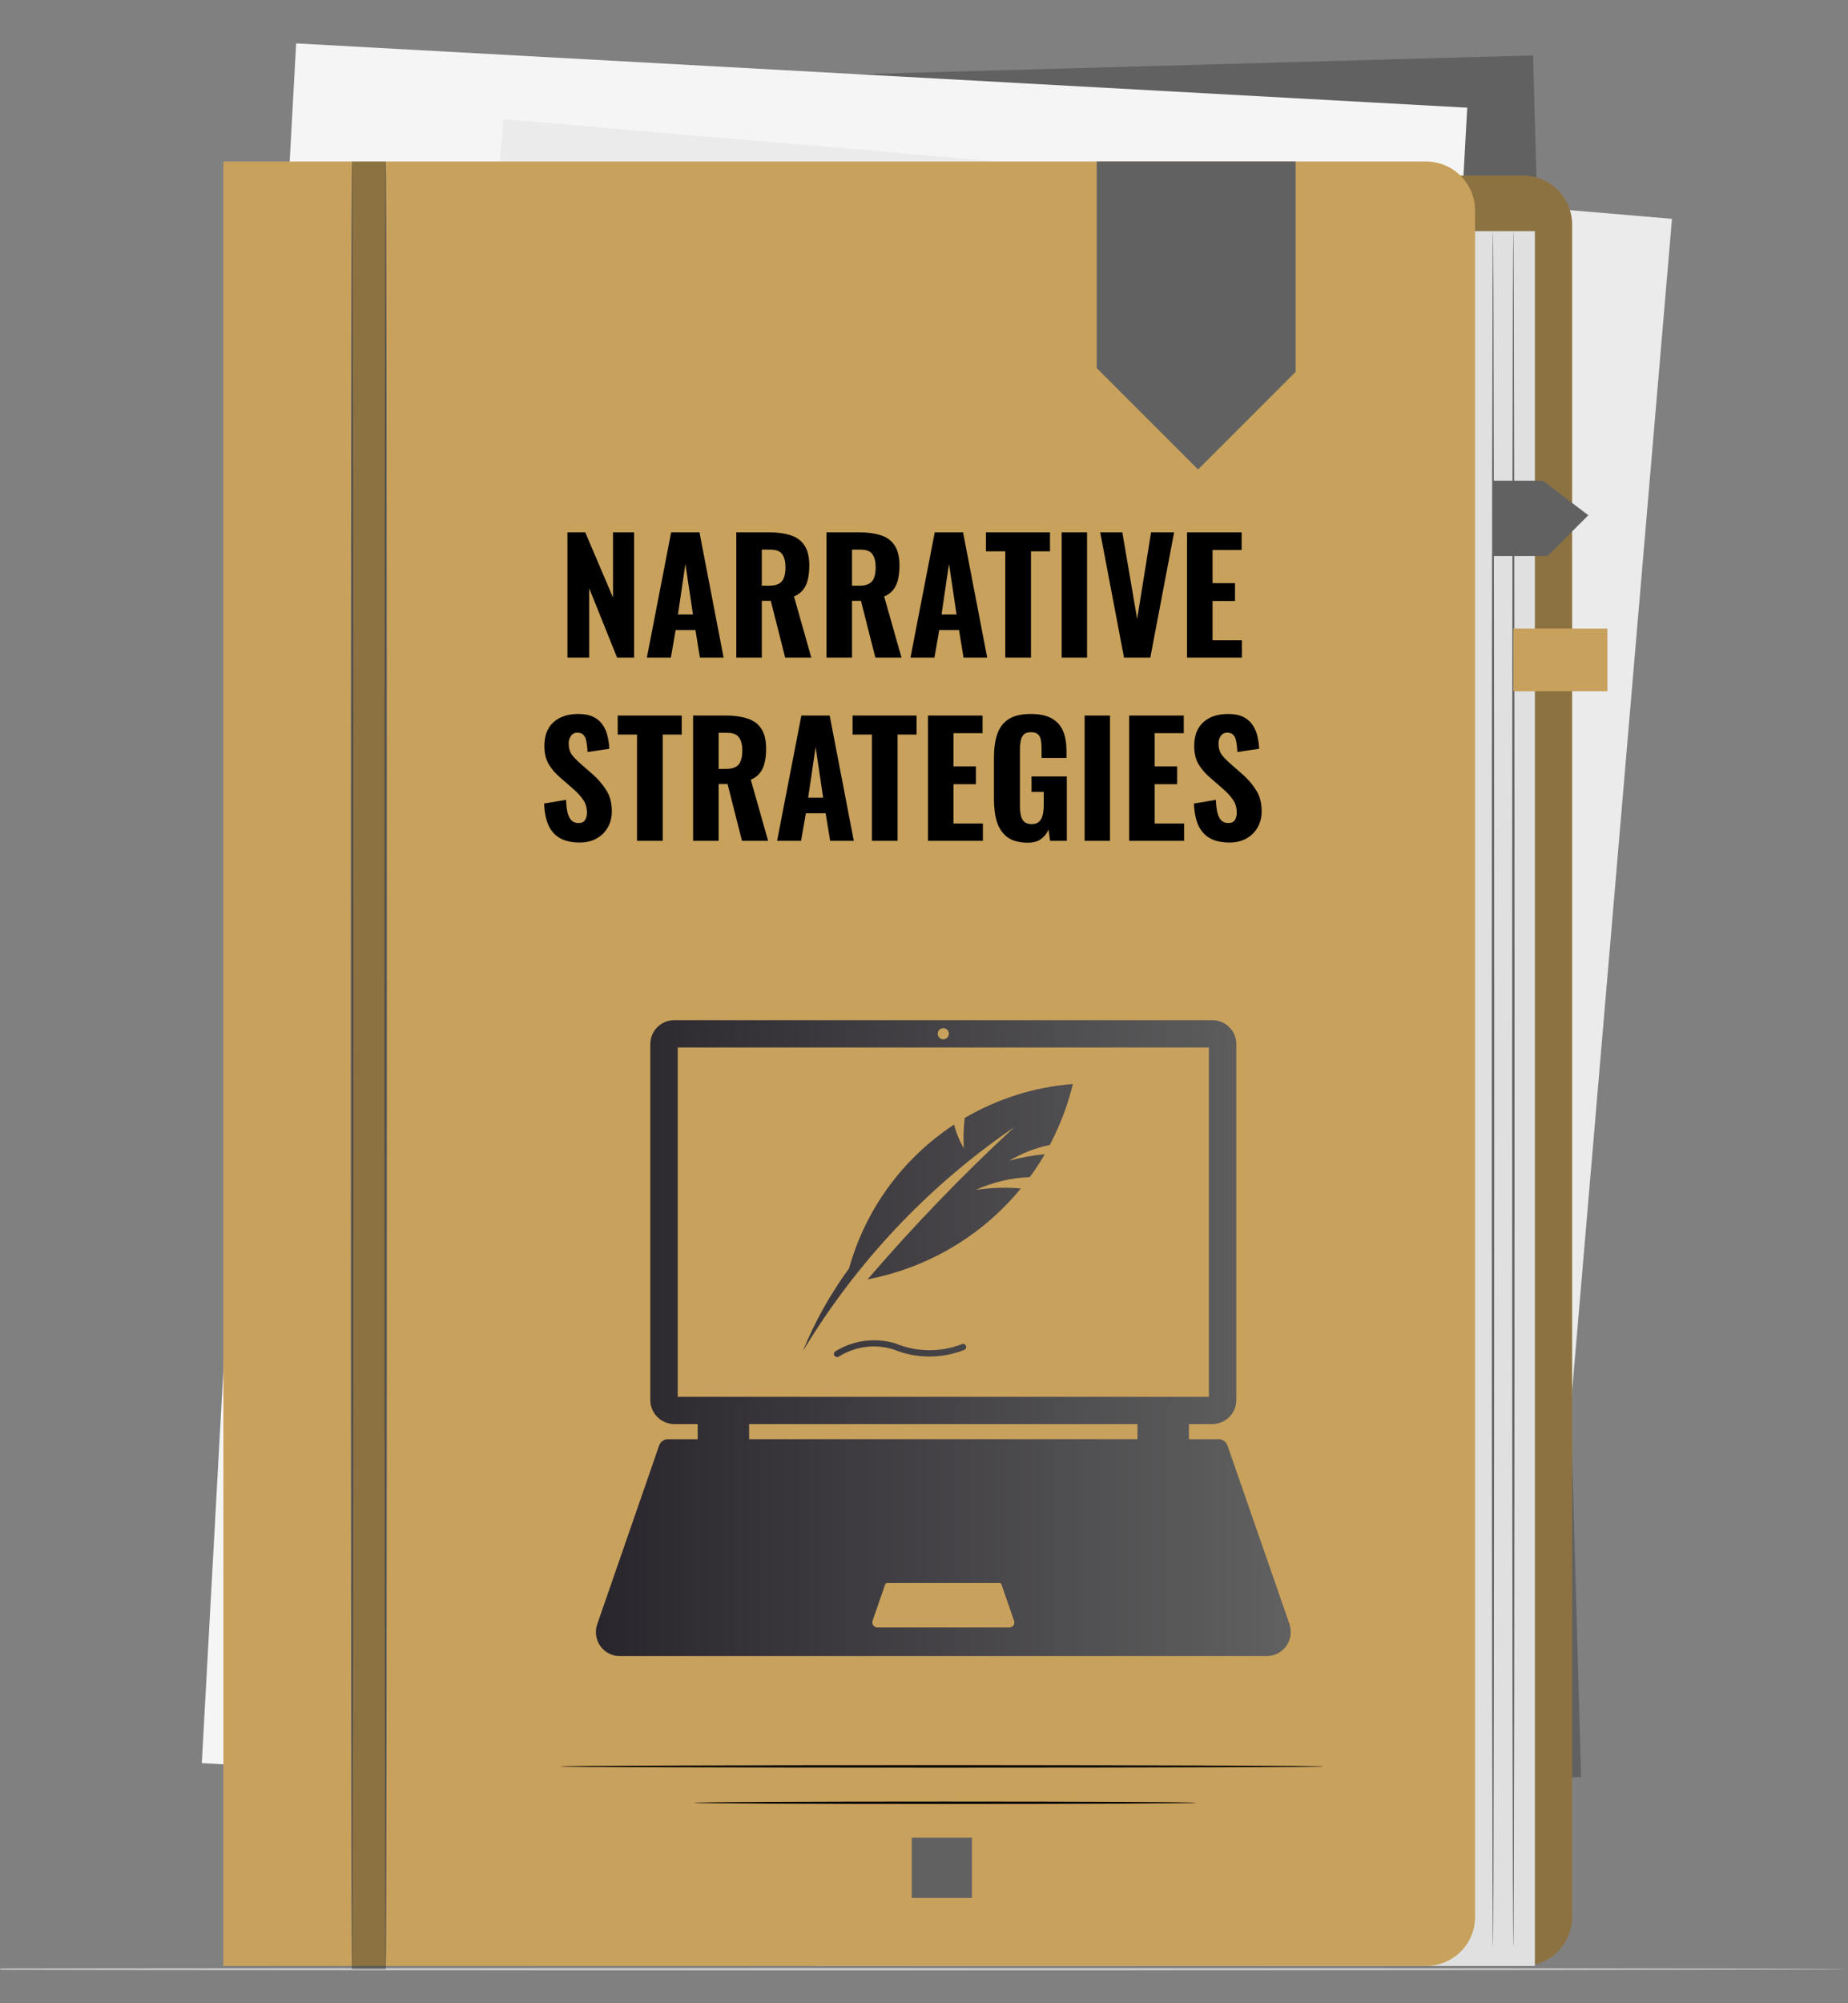 <?xml version="1.0" encoding="UTF-8"?>
<svg xmlns="http://www.w3.org/2000/svg" width="454" height="492" viewBox="0 0 454 492" fill="none">
  <rect x="0" y="0" width="454" height="492" fill="#808080" stroke="none"/>
  <g clip-path="url(#clip0_0_1)">
    <mask id="mask0_0_1" style="mask-type:luminance" maskUnits="userSpaceOnUse" x="0" y="0" width="454" height="492">
      <path d="M454 0H0V492H454V0Z" fill="white"></path>
    </mask>
    <g mask="url(#mask0_0_1)">
      <path d="M376.625 13.608L88.613 21.647L100.415 444.496L388.427 436.458L376.625 13.608Z" fill="#616161"></path>
      <path d="M360.454 26.448L72.758 10.658L49.577 433.042L337.272 448.831L360.454 26.448Z" fill="#F5F5F5"></path>
      <path d="M410.755 53.75L123.665 29.288L87.751 450.783L374.841 475.245L410.755 53.75Z" fill="#EBEBEB"></path>
      <path d="M453.131 483.651C453.131 483.812 341.332 483.942 203.453 483.942C65.525 483.942 -46.248 483.812 -46.248 483.651C-46.248 483.49 65.527 483.36 203.453 483.36C341.331 483.359 453.131 483.49 453.131 483.651Z" fill="#CBCBCB"></path>
      <path d="M374.182 482.856H56.246V43.139H374.182C380.828 43.139 386.216 48.526 386.216 55.172V470.822C386.216 477.469 380.829 482.856 374.182 482.856Z" fill="#C8A15C"></path>
      <g opacity="0.3">
        <path d="M374.182 482.856H56.246V43.139H374.182C380.828 43.139 386.216 48.526 386.216 55.172V470.822C386.216 477.469 380.829 482.856 374.182 482.856Z" fill="black"></path>
      </g>
      <path d="M377.074 56.76H200.672V482.856H377.074V56.76Z" fill="#E0E0E0"></path>
      <path d="M350.348 482.856H54.877V39.676H350.348C356.993 39.676 362.381 45.063 362.381 51.709V470.823C362.381 477.469 356.993 482.856 350.348 482.856Z" fill="#C8A15C"></path>
      <path d="M86.479 483.659C86.318 483.659 86.188 384.262 86.188 261.678C86.188 139.051 86.319 39.676 86.479 39.676C86.64 39.676 86.77 139.051 86.77 261.678C86.77 384.262 86.64 483.659 86.479 483.659Z" fill="#616161"></path>
      <path d="M94.786 483.659C94.625 483.659 94.496 384.262 94.496 261.678C94.496 139.051 94.626 39.676 94.786 39.676C94.946 39.676 95.077 139.051 95.077 261.678C95.077 384.262 94.948 483.659 94.786 483.659Z" fill="#616161"></path>
      <g opacity="0.3">
        <path d="M94.786 39.676H86.478V483.66H94.786V39.676Z" fill="black"></path>
      </g>
      <path d="M269.441 90.405V39.676H318.291V91.344L294.336 115.3L269.441 90.405Z" fill="#616161"></path>
      <path d="M366.783 56.76C366.944 56.76 367.074 151.123 367.074 267.499C367.074 383.915 366.943 478.258 366.783 478.258C366.622 478.258 366.492 383.915 366.492 267.499C366.492 151.123 366.622 56.76 366.783 56.76Z" fill="#616161"></path>
      <path d="M371.782 56.76C371.943 56.76 372.073 151.123 372.073 267.499C372.073 383.915 371.942 478.258 371.782 478.258C371.622 478.258 371.491 383.915 371.491 267.499C371.491 151.123 371.622 56.76 371.782 56.76Z" fill="#616161"></path>
      <path d="M366.783 118.066H379.024L390.204 126.547L380.18 136.57H366.783V118.066Z" fill="#616161"></path>
      <path d="M394.89 154.397H371.782V169.786H394.89V154.397Z" fill="#C8A15C"></path>
      <path d="M325.156 433.84C325.156 434.001 283.166 434.131 231.382 434.131C179.579 434.131 137.599 434 137.599 433.84C137.599 433.679 179.58 433.549 231.382 433.549C283.166 433.549 325.156 433.68 325.156 433.84Z" fill="black"></path>
      <path d="M293.866 442.77C293.866 442.931 266.253 443.06 232.199 443.06C198.133 443.06 170.527 442.93 170.527 442.77C170.527 442.608 198.133 442.479 232.199 442.479C266.253 442.479 293.866 442.608 293.866 442.77Z" fill="black"></path>
      <path d="M238.768 451.356H223.987V466.136H238.768V451.356Z" fill="#616161"></path>
      <mask id="mask1_0_1" style="mask-type:luminance" maskUnits="userSpaceOnUse" x="124" y="127" width="216" height="102">
        <path d="M339.906 127.517H124.022V228.188H339.906V127.517Z" fill="white"></path>
      </mask>
      <g mask="url(#mask1_0_1)">
        <path d="M139.398 161.517V130.737H143.768L150.608 146.773V130.737H155.776V161.517H151.596L144.756 144.493V161.517H139.398ZM158.919 161.517L164.885 130.737H171.839L177.767 161.517H171.953L170.851 154.753H165.987L164.809 161.517H158.919ZM166.557 150.915H170.243L168.381 138.489L166.557 150.915ZM180.886 161.517V130.737H188.866C190.944 130.737 192.717 130.977 194.186 131.459C195.681 131.915 196.821 132.738 197.606 133.929C198.417 135.119 198.822 136.766 198.822 138.869C198.822 140.135 198.708 141.263 198.48 142.251C198.278 143.213 197.898 144.062 197.34 144.797C196.808 145.506 196.048 146.076 195.06 146.507L199.316 161.517H192.894L189.36 147.571H187.156V161.517H180.886ZM187.156 143.847H188.98C189.994 143.847 190.792 143.682 191.374 143.353C191.957 143.023 192.362 142.529 192.59 141.871C192.844 141.187 192.97 140.351 192.97 139.363C192.97 137.944 192.704 136.867 192.172 136.133C191.666 135.373 190.703 134.993 189.284 134.993H187.156V143.847ZM203.041 161.517V130.737H211.021C213.098 130.737 214.871 130.977 216.341 131.459C217.835 131.915 218.975 132.738 219.761 133.929C220.571 135.119 220.977 136.766 220.977 138.869C220.977 140.135 220.863 141.263 220.635 142.251C220.432 143.213 220.052 144.062 219.495 144.797C218.963 145.506 218.203 146.076 217.215 146.507L221.471 161.517H215.049L211.515 147.571H209.311V161.517H203.041ZM209.311 143.847H211.135C212.148 143.847 212.946 143.682 213.529 143.353C214.111 143.023 214.517 142.529 214.745 141.871C214.998 141.187 215.125 140.351 215.125 139.363C215.125 137.944 214.859 136.867 214.327 136.133C213.82 135.373 212.857 134.993 211.439 134.993H209.311V143.847ZM223.675 161.517L229.641 130.737H236.595L242.523 161.517H236.709L235.607 154.753H230.743L229.565 161.517H223.675ZM231.313 150.915H234.999L233.137 138.489L231.313 150.915ZM246.972 161.517V135.411H242.222V130.737H257.954V135.411H253.28V161.517H246.972ZM260.822 161.517V130.737H267.054V161.517H260.822ZM276.137 161.517L270.285 130.737H275.719L279.367 152.017L282.787 130.737H288.449L282.597 161.517H276.137ZM291.621 161.517V130.737H305.035V135.069H297.891V143.239H303.401V147.609H297.891V157.261H305.111V161.517H291.621ZM142.405 206.935C140.505 206.935 138.922 206.593 137.655 205.909C136.389 205.199 135.426 204.148 134.767 202.755C134.134 201.336 133.767 199.537 133.665 197.359L139.061 196.447C139.112 197.713 139.239 198.777 139.441 199.639C139.669 200.475 139.999 201.108 140.429 201.539C140.885 201.944 141.443 202.147 142.101 202.147C142.912 202.147 143.457 201.893 143.735 201.387C144.039 200.88 144.191 200.297 144.191 199.639C144.191 198.347 143.875 197.27 143.241 196.409C142.633 195.522 141.823 194.635 140.809 193.749L137.617 190.975C136.477 190.012 135.54 188.923 134.805 187.707C134.096 186.491 133.741 184.996 133.741 183.223C133.741 180.689 134.476 178.751 135.945 177.409C137.44 176.041 139.479 175.357 142.063 175.357C143.609 175.357 144.875 175.61 145.863 176.117C146.851 176.623 147.611 177.307 148.143 178.169C148.701 179.005 149.081 179.929 149.283 180.943C149.511 181.931 149.651 182.919 149.701 183.907L144.343 184.705C144.293 183.767 144.204 182.944 144.077 182.235C143.976 181.525 143.748 180.968 143.393 180.563C143.064 180.157 142.557 179.955 141.873 179.955C141.139 179.955 140.594 180.233 140.239 180.791C139.885 181.323 139.707 181.918 139.707 182.577C139.707 183.666 139.948 184.565 140.429 185.275C140.936 185.959 141.62 186.681 142.481 187.441L145.597 190.177C146.889 191.291 147.991 192.571 148.903 194.015C149.841 195.433 150.309 197.194 150.309 199.297C150.309 200.741 149.98 202.045 149.321 203.211C148.663 204.376 147.738 205.288 146.547 205.947C145.382 206.605 144.001 206.935 142.405 206.935ZM156.499 206.517V180.411H151.749V175.737H167.481V180.411H162.807V206.517H156.499ZM170.273 206.517V175.737H178.253C180.33 175.737 182.104 175.977 183.573 176.459C185.068 176.915 186.208 177.738 186.993 178.929C187.804 180.119 188.209 181.766 188.209 183.869C188.209 185.135 188.095 186.263 187.867 187.251C187.664 188.213 187.284 189.062 186.727 189.797C186.195 190.506 185.435 191.076 184.447 191.507L188.703 206.517H182.281L178.747 192.571H176.543V206.517H170.273ZM176.543 188.847H178.367C179.38 188.847 180.178 188.682 180.761 188.353C181.344 188.023 181.749 187.529 181.977 186.871C182.23 186.187 182.357 185.351 182.357 184.363C182.357 182.944 182.091 181.867 181.559 181.133C181.052 180.373 180.09 179.993 178.671 179.993H176.543V188.847ZM190.907 206.517L196.873 175.737H203.827L209.755 206.517H203.941L202.839 199.753H197.975L196.797 206.517H190.907ZM198.545 195.915H202.231L200.369 183.489L198.545 195.915ZM214.204 206.517V180.411H209.454V175.737H225.186V180.411H220.512V206.517H214.204ZM227.978 206.517V175.737H241.392V180.069H234.248V188.239H239.758V192.609H234.248V202.261H241.468V206.517H227.978ZM252.506 206.973C250.429 206.973 248.782 206.542 247.566 205.681C246.35 204.794 245.476 203.553 244.944 201.957C244.438 200.335 244.184 198.461 244.184 196.333V186.035C244.184 183.831 244.45 181.931 244.982 180.335C245.514 178.739 246.439 177.51 247.756 176.649C249.099 175.787 250.91 175.357 253.19 175.357C255.394 175.357 257.13 175.724 258.396 176.459C259.688 177.193 260.613 178.232 261.17 179.575C261.728 180.917 262.006 182.513 262.006 184.363V186.149H255.888V183.983C255.888 183.172 255.838 182.463 255.736 181.855C255.635 181.221 255.394 180.727 255.014 180.373C254.66 180.018 254.077 179.841 253.266 179.841C252.43 179.841 251.822 180.056 251.442 180.487C251.062 180.917 250.822 181.475 250.72 182.159C250.619 182.817 250.568 183.527 250.568 184.287V197.929C250.568 198.79 250.644 199.563 250.796 200.247C250.948 200.931 251.227 201.463 251.632 201.843C252.063 202.223 252.671 202.413 253.456 202.413C254.242 202.413 254.85 202.21 255.28 201.805C255.711 201.399 256.002 200.855 256.154 200.171C256.332 199.461 256.42 198.663 256.42 197.777V194.509H253.418V190.709H262.082V206.517H257.978L257.598 203.743C257.193 204.68 256.585 205.453 255.774 206.061C254.964 206.669 253.874 206.973 252.506 206.973ZM266.462 206.517V175.737H272.694V206.517H266.462ZM277.408 206.517V175.737H290.822V180.069H283.678V188.239H289.188V192.609H283.678V202.261H290.898V206.517H277.408ZM302.05 206.935C300.15 206.935 298.567 206.593 297.3 205.909C296.033 205.199 295.071 204.148 294.412 202.755C293.779 201.336 293.411 199.537 293.31 197.359L298.706 196.447C298.757 197.713 298.883 198.777 299.086 199.639C299.314 200.475 299.643 201.108 300.074 201.539C300.53 201.944 301.087 202.147 301.746 202.147C302.557 202.147 303.101 201.893 303.38 201.387C303.684 200.88 303.836 200.297 303.836 199.639C303.836 198.347 303.519 197.27 302.886 196.409C302.278 195.522 301.467 194.635 300.454 193.749L297.262 190.975C296.122 190.012 295.185 188.923 294.45 187.707C293.741 186.491 293.386 184.996 293.386 183.223C293.386 180.689 294.121 178.751 295.59 177.409C297.085 176.041 299.124 175.357 301.708 175.357C303.253 175.357 304.52 175.61 305.508 176.117C306.496 176.623 307.256 177.307 307.788 178.169C308.345 179.005 308.725 179.929 308.928 180.943C309.156 181.931 309.295 182.919 309.346 183.907L303.988 184.705C303.937 183.767 303.849 182.944 303.722 182.235C303.621 181.525 303.393 180.968 303.038 180.563C302.709 180.157 302.202 179.955 301.518 179.955C300.783 179.955 300.239 180.233 299.884 180.791C299.529 181.323 299.352 181.918 299.352 182.577C299.352 183.666 299.593 184.565 300.074 185.275C300.581 185.959 301.265 186.681 302.126 187.441L305.242 190.177C306.534 191.291 307.636 192.571 308.548 194.015C309.485 195.433 309.954 197.194 309.954 199.297C309.954 200.741 309.625 202.045 308.966 203.211C308.307 204.376 307.383 205.288 306.192 205.947C305.027 206.605 303.646 206.935 302.05 206.935Z" fill="black"></path>
      </g>
      <path d="M171.397 353.483V349.763H165.679C162.411 349.763 159.763 347.115 159.763 343.845V256.444C159.763 253.177 162.409 250.559 165.679 250.559H297.808C301.076 250.559 303.722 253.177 303.722 256.444V343.847C303.722 347.115 301.078 349.765 297.808 349.765H292.089V353.485H299.409C300.386 353.485 301.237 354.107 301.563 355.055L316.791 398.904C316.988 399.522 317.085 400.177 317.085 400.865C317.085 404.132 314.441 406.748 311.171 406.748H231.744H152.314C151.662 406.748 151.007 406.684 150.354 406.421C147.28 405.374 145.646 402.007 146.727 398.906L161.92 355.057C162.246 354.109 163.095 353.487 164.076 353.487H171.397V353.483ZM166.495 343.064H296.99V257.263H166.495V343.064ZM184.038 353.483H231.744H279.447V349.763H184.038V353.483ZM233.115 253.867C233.115 253.141 232.496 252.524 231.744 252.524C230.992 252.524 230.372 253.141 230.372 253.867C230.372 254.647 230.992 255.265 231.744 255.265C232.496 255.265 233.115 254.65 233.115 253.867ZM247.981 399.72C248.636 399.72 249.192 399.162 249.192 398.512C249.192 398.377 249.159 398.214 249.126 398.084L246.023 389.132C245.959 388.933 245.761 388.807 245.567 388.807H231.744H217.923C217.726 388.807 217.563 388.935 217.464 389.132L214.359 398.084C214.163 398.739 214.489 399.425 215.111 399.616C215.244 399.687 215.371 399.72 215.504 399.72H231.741H247.981ZM263.567 266.246C254.189 266.965 245.108 269.842 237.003 274.574C236.709 277.064 236.645 279.575 236.773 281.992C235.726 280.232 234.91 278.27 234.39 276.208C221.81 284.475 212.626 296.993 208.609 311.495C204.002 317.808 200.179 324.604 197.24 331.852C210.406 309.993 228.114 291.237 249.157 276.863C236.447 288.627 224.425 301.081 213.153 314.214C227.922 311.398 241.25 303.526 250.793 291.895C247.133 291.573 243.375 291.694 239.717 292.258C243.898 290.362 248.407 289.279 252.982 289.116C254.321 287.321 255.531 285.458 256.674 283.498C253.737 283.76 250.826 284.278 247.984 285.066C251.057 283.233 254.422 281.928 257.917 281.207C260.398 276.437 262.327 271.439 263.567 266.246ZM206.062 333.19C210.079 330.681 214.95 330.022 219.49 331.431C225.047 333.717 231.287 333.755 236.873 331.559C237.267 331.395 237.464 330.941 237.331 330.582C237.168 330.161 236.712 329.964 236.319 330.123C231.056 332.185 225.21 332.123 220.013 329.964C215.047 328.458 209.656 329.146 205.244 331.887C204.884 332.123 204.754 332.577 204.984 332.939C205.213 333.292 205.705 333.426 206.062 333.19Z" fill="url(#paint0_linear_0_1)"></path>
    </g>
  </g>
  <defs>
    <linearGradient id="paint0_linear_0_1" x1="146.394" y1="250.559" x2="317.085" y2="250.559" gradientUnits="userSpaceOnUse">
      <stop stop-color="#29252C"></stop>
      <stop offset="1" stop-color="#616161"></stop>
    </linearGradient>
    <clipPath id="clip0_0_1">
      <rect width="454" height="492" fill="white"></rect>
    </clipPath>
  </defs>
</svg>

